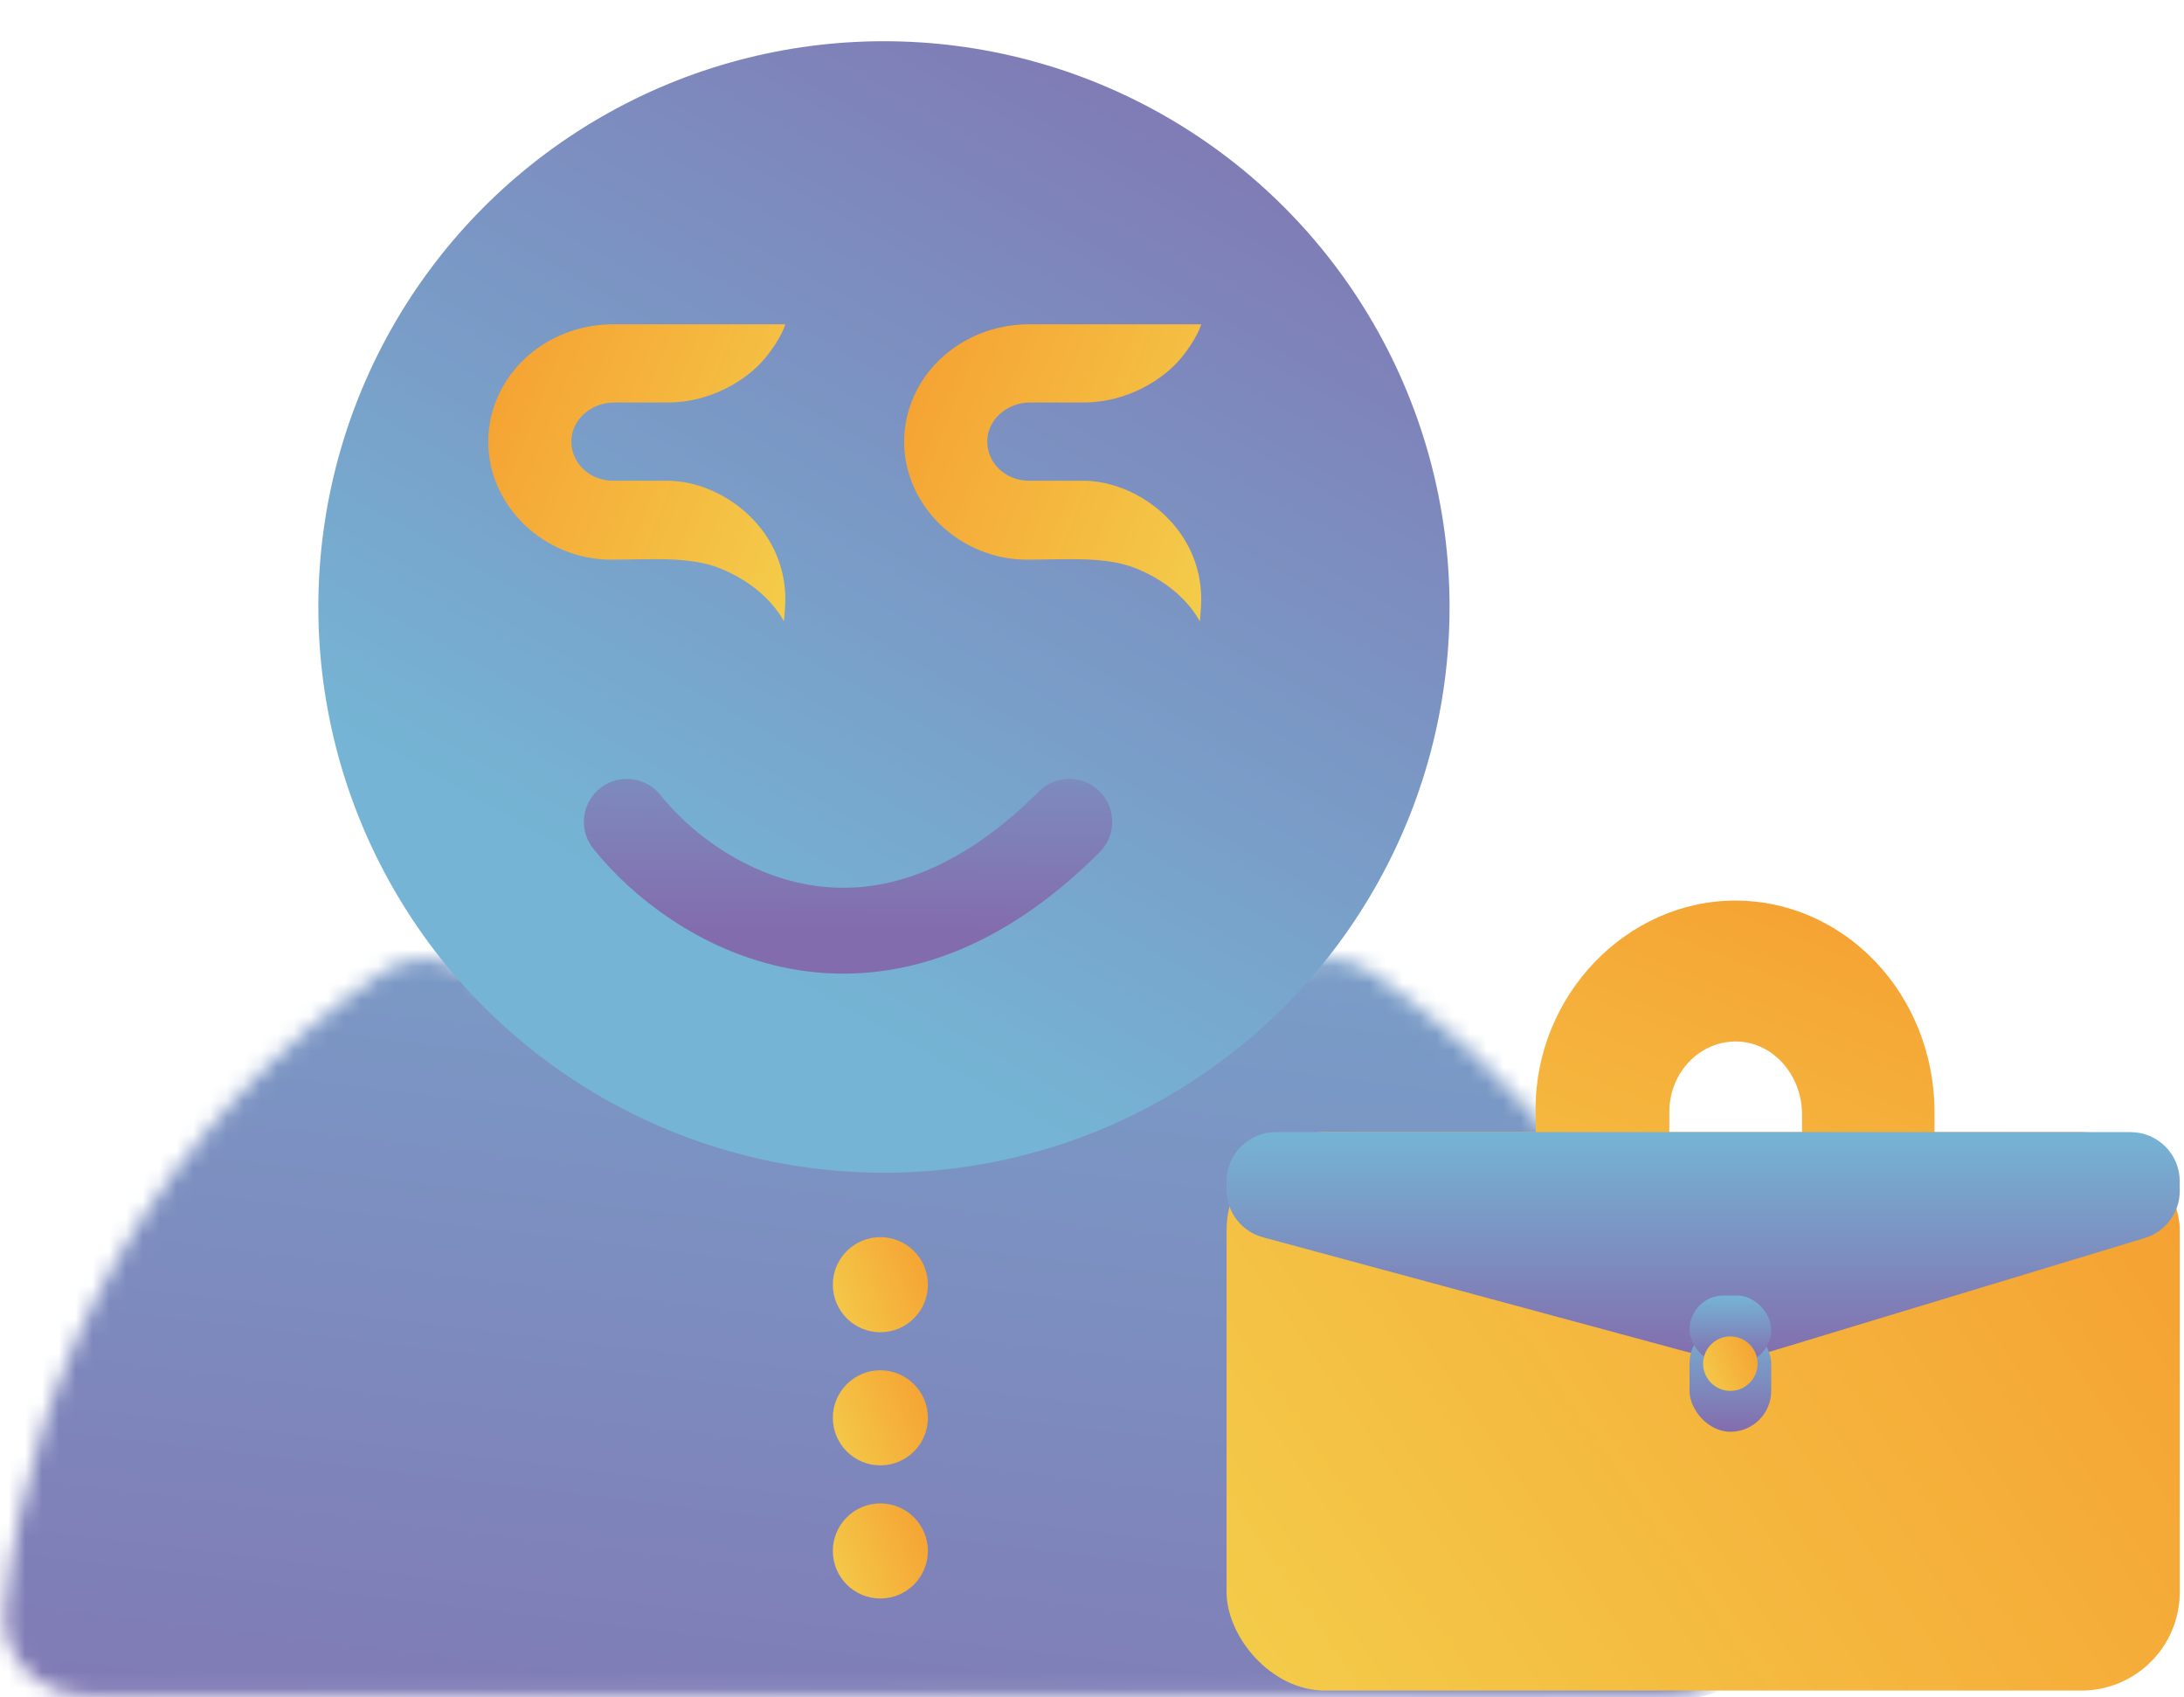 <svg width="130" height="101" viewBox="0 0 130 101" fill="none" xmlns="http://www.w3.org/2000/svg">
<g id="Frame 5065">
<g id="Group 39821">
<g id="Group 39813">
<g id="Group 39812">
<g id="Group 2690">
<g id="Clip path group">
<mask id="mask0_3394_15960" style="mask-type:luminance" maskUnits="userSpaceOnUse" x="0" y="57" width="105" height="44">
<g id="clip-path-39">
<path id="Path 10140" d="M52.204 67.797C47.265 67.802 42.388 66.71 37.923 64.599C34.762 63.105 31.864 61.126 29.331 58.743C27.516 57.036 24.789 56.472 22.733 57.879C16.356 62.245 11.014 67.985 7.113 74.698C3.346 81.181 1.033 88.382 0.306 95.805C0.031 98.613 2.345 100.906 5.167 100.906H99.237C102.059 100.906 104.373 98.613 104.098 95.805C103.371 88.383 101.057 81.183 97.29 74.702C93.39 67.99 88.048 62.25 81.671 57.885C79.616 56.478 76.889 57.041 75.075 58.747C72.541 61.13 69.643 63.108 66.482 64.602C62.018 66.711 57.141 67.803 52.204 67.797Z" fill="white"/>
</g>
</mask>
<g mask="url(#mask0_3394_15960)">
<g id="Group 2689">
<path id="Rectangle 562" d="M99.205 53.12L4.028 55.5C1.206 55.571 -1.025 57.915 -0.954 60.737L-0.012 98.445C0.059 101.267 2.404 103.498 5.226 103.427L100.403 101.048C103.225 100.977 105.456 98.632 105.385 95.811L104.442 58.102C104.372 55.28 102.027 53.05 99.205 53.12Z" fill="url(#paint0_linear_3394_15960)"/>
</g>
</g>
</g>
</g>
</g>
<circle id="Ellipse 82" cx="52.616" cy="36.12" r="33.667" fill="url(#paint1_linear_3394_15960)"/>
<path id="Vector 3" d="M37.312 48.906C41.201 53.795 51.913 60.639 63.646 48.906" stroke="url(#paint2_linear_3394_15960)" stroke-width="5.111" stroke-linecap="round" stroke-linejoin="round"/>
</g>
<path id="Vector" d="M115.156 83.579C115.156 83.579 113.758 83.213 111.694 81.499C109.63 79.785 107.262 76.159 107.262 71.712L107.262 66.306C107.262 63.998 105.562 62.02 103.386 61.978C102.862 61.967 102.341 62.068 101.853 62.273C101.366 62.479 100.922 62.786 100.548 63.176C100.173 63.566 99.876 64.031 99.673 64.544C99.47 65.058 99.365 65.609 99.365 66.166L99.365 71.682C99.365 77.234 94.362 84.09 86.529 83.549C86.188 83.525 85.167 83.439 85.167 83.439C85.446 83.267 88.523 81.761 90.444 77.183C91.778 74.035 91.4 70.093 91.4 66.015C91.4 59.224 96.811 53.59 103.313 53.59C106.431 53.593 109.422 54.902 111.638 57.233C113.854 59.563 115.116 62.727 115.151 66.039L115.151 83.564L115.156 83.579Z" fill="url(#paint3_linear_3394_15960)"/>
<path id="Vector_2" d="M46.746 19.296C46.746 19.296 46.53 20.12 45.52 21.337C44.509 22.554 42.371 23.951 39.749 23.951L36.561 23.951C35.2 23.951 34.034 24.953 34.009 26.236C34.003 26.545 34.062 26.853 34.183 27.14C34.304 27.427 34.485 27.689 34.715 27.91C34.945 28.131 35.22 28.306 35.522 28.426C35.825 28.546 36.15 28.607 36.479 28.608L39.731 28.608C43.005 28.608 47.047 31.557 46.728 36.176C46.714 36.377 46.664 36.979 46.664 36.979C46.562 36.814 45.674 35 42.975 33.868C41.118 33.081 38.794 33.304 36.389 33.304C32.385 33.304 29.063 30.113 29.063 26.279C29.065 24.441 29.837 22.677 31.211 21.37C32.585 20.064 34.45 19.32 36.403 19.299L46.737 19.299L46.746 19.296Z" fill="url(#paint4_linear_3394_15960)"/>
<path id="Vector_3" d="M71.502 19.296C71.502 19.296 71.286 20.12 70.276 21.337C69.265 22.554 67.126 23.951 64.504 23.951L61.317 23.951C59.956 23.951 58.789 24.953 58.765 26.236C58.759 26.545 58.818 26.853 58.939 27.14C59.06 27.427 59.241 27.689 59.471 27.91C59.701 28.131 59.975 28.306 60.278 28.426C60.581 28.546 60.906 28.607 61.234 28.608L64.487 28.608C67.761 28.608 71.803 31.557 71.484 36.176C71.47 36.377 71.419 36.979 71.419 36.979C71.318 36.814 70.43 35 67.731 33.868C65.874 33.081 63.55 33.304 61.145 33.304C57.141 33.304 53.819 30.113 53.819 26.279C53.821 24.441 54.593 22.677 55.967 21.37C57.341 20.064 59.206 19.32 61.159 19.299L71.493 19.299L71.502 19.296Z" fill="url(#paint5_linear_3394_15960)"/>
<rect id="Rectangle 4497" x="73.01" y="67.369" width="56.737" height="33.232" rx="5.857" fill="url(#paint6_linear_3394_15960)"/>
<path id="Vector 5" d="M127.561 73.322L103.696 80.554C103.237 80.693 102.748 80.701 102.285 80.576L75.27 73.274C74.152 72.972 73.376 71.958 73.376 70.8V70.297C73.376 68.882 74.523 67.735 75.938 67.735H126.818C128.233 67.735 129.381 68.882 129.381 70.297V70.87C129.381 71.999 128.642 72.995 127.561 73.322Z" fill="url(#paint7_linear_3394_15960)" stroke="url(#paint8_linear_3394_15960)" stroke-width="0.732"/>
<rect id="Rectangle 4498" x="100.566" y="78.717" width="4.863" height="6.484" rx="2.432" fill="url(#paint9_linear_3394_15960)"/>
<rect id="Rectangle 4499" x="100.566" y="77.095" width="4.863" height="4.053" rx="2.026" fill="url(#paint10_linear_3394_15960)"/>
<ellipse id="Ellipse 86" cx="102.998" cy="81.147" rx="1.621" ry="1.621" fill="url(#paint11_linear_3394_15960)"/>
<ellipse id="Ellipse 87" cx="52.403" cy="76.449" rx="2.829" ry="2.829" fill="url(#paint12_linear_3394_15960)"/>
<ellipse id="Ellipse 88" cx="52.403" cy="84.371" rx="2.829" ry="2.829" fill="url(#paint13_linear_3394_15960)"/>
<ellipse id="Ellipse 89" cx="52.403" cy="92.293" rx="2.829" ry="2.829" fill="url(#paint14_linear_3394_15960)"/>
</g>
</g>
<defs>
<linearGradient id="paint0_linear_3394_15960" x1="55.06" y1="19.572" x2="42.06" y2="126.905" gradientUnits="userSpaceOnUse">
<stop stop-color="#75B4D4"/>
<stop offset="1" stop-color="#836CAD"/>
</linearGradient>
<linearGradient id="paint1_linear_3394_15960" x1="29.616" y1="48.786" x2="64.949" y2="-13.547" gradientUnits="userSpaceOnUse">
<stop stop-color="#75B4D4"/>
<stop offset="1" stop-color="#836CAD"/>
</linearGradient>
<linearGradient id="paint2_linear_3394_15960" x1="50.646" y1="34.239" x2="50.479" y2="55.385" gradientUnits="userSpaceOnUse">
<stop stop-color="#75B4D4"/>
<stop offset="1" stop-color="#836CAD"/>
</linearGradient>
<linearGradient id="paint3_linear_3394_15960" x1="87.291" y1="91.083" x2="103.724" y2="50.224" gradientUnits="userSpaceOnUse">
<stop stop-color="#F4D34E"/>
<stop offset="1" stop-color="#F5A132"/>
</linearGradient>
<linearGradient id="paint4_linear_3394_15960" x1="51.171" y1="35.726" x2="27.078" y2="26.037" gradientUnits="userSpaceOnUse">
<stop stop-color="#F4D34E"/>
<stop offset="1" stop-color="#F5A132"/>
</linearGradient>
<linearGradient id="paint5_linear_3394_15960" x1="75.926" y1="35.726" x2="51.834" y2="26.037" gradientUnits="userSpaceOnUse">
<stop stop-color="#F4D34E"/>
<stop offset="1" stop-color="#F5A132"/>
</linearGradient>
<linearGradient id="paint6_linear_3394_15960" x1="58.814" y1="98.246" x2="119.844" y2="56.341" gradientUnits="userSpaceOnUse">
<stop stop-color="#F4D34E"/>
<stop offset="1" stop-color="#F5A132"/>
</linearGradient>
<linearGradient id="paint7_linear_3394_15960" x1="101.378" y1="67.369" x2="101.378" y2="81.148" gradientUnits="userSpaceOnUse">
<stop stop-color="#75B4D4"/>
<stop offset="1" stop-color="#836CAD"/>
</linearGradient>
<linearGradient id="paint8_linear_3394_15960" x1="101.378" y1="67.369" x2="101.378" y2="81.148" gradientUnits="userSpaceOnUse">
<stop stop-color="#75B4D4"/>
<stop offset="1" stop-color="#836CAD"/>
</linearGradient>
<linearGradient id="paint9_linear_3394_15960" x1="102.998" y1="78.717" x2="102.998" y2="85.201" gradientUnits="userSpaceOnUse">
<stop stop-color="#75B4D4"/>
<stop offset="1" stop-color="#836CAD"/>
</linearGradient>
<linearGradient id="paint10_linear_3394_15960" x1="102.998" y1="77.095" x2="102.998" y2="81.147" gradientUnits="userSpaceOnUse">
<stop stop-color="#75B4D4"/>
<stop offset="1" stop-color="#836CAD"/>
</linearGradient>
<linearGradient id="paint11_linear_3394_15960" x1="100.566" y1="82.538" x2="104.983" y2="80.762" gradientUnits="userSpaceOnUse">
<stop stop-color="#F4D34E"/>
<stop offset="1" stop-color="#F5A132"/>
</linearGradient>
<linearGradient id="paint12_linear_3394_15960" x1="48.158" y1="78.877" x2="55.868" y2="75.777" gradientUnits="userSpaceOnUse">
<stop stop-color="#F4D34E"/>
<stop offset="1" stop-color="#F5A132"/>
</linearGradient>
<linearGradient id="paint13_linear_3394_15960" x1="48.158" y1="86.799" x2="55.868" y2="83.698" gradientUnits="userSpaceOnUse">
<stop stop-color="#F4D34E"/>
<stop offset="1" stop-color="#F5A132"/>
</linearGradient>
<linearGradient id="paint14_linear_3394_15960" x1="48.158" y1="94.721" x2="55.868" y2="91.62" gradientUnits="userSpaceOnUse">
<stop stop-color="#F4D34E"/>
<stop offset="1" stop-color="#F5A132"/>
</linearGradient>
</defs>
</svg>
